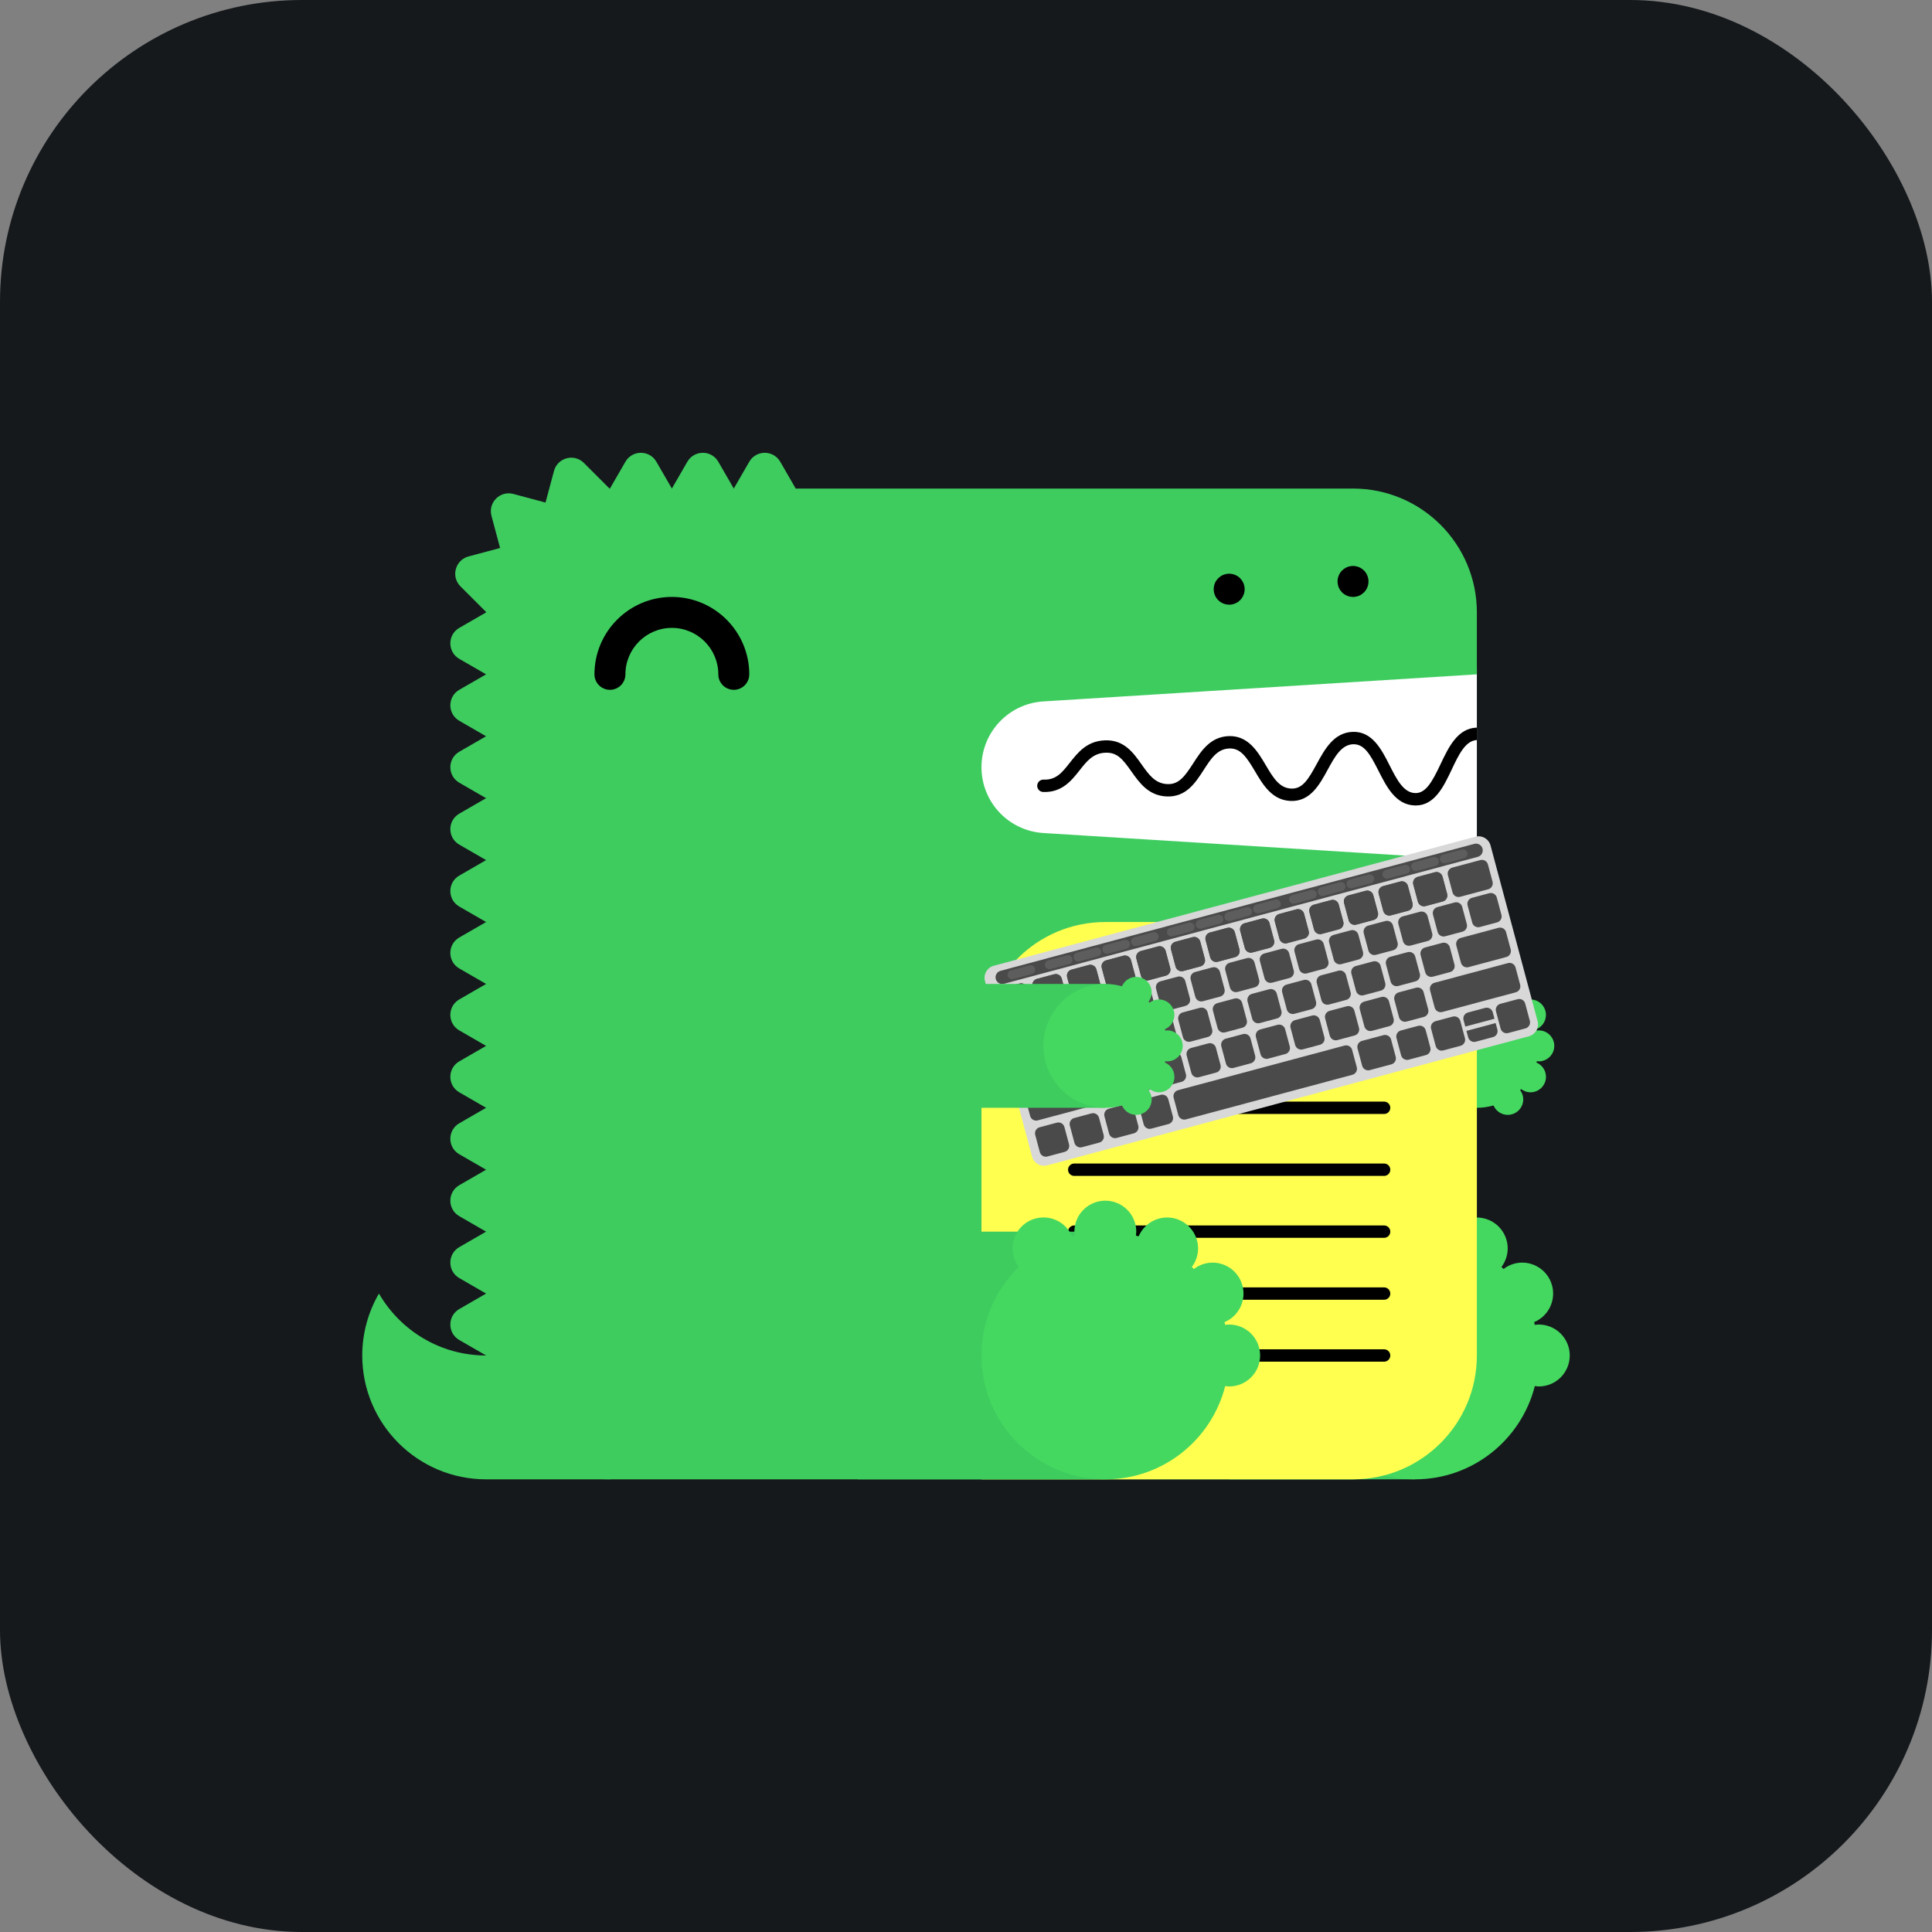 <svg width="48" height="48" viewBox="0 0 256 256" 
        fill="none" xmlns="http://www.w3.org/2000/svg" xmlns:xlink="http://www.w3.org/1999/xlink" version="1.1">
        <rect x="0" y="0" width="256" height="256" fill="#808080" stroke="none"/>
        <defs>
            
        </defs>
        
            <g transform="translate(0, 0)">
                <svg width="256" height="256" title="Docusaurus" viewBox="0 0 256 256" fill="none" xmlns="http://www.w3.org/2000/svg" id="docusaurus">
<style>
#docusaurus {
    rect {fill: #15191C}

    @media (prefers-color-scheme: light) {
        rect {fill: #F4F2ED}
    }
}
</style>
<rect width="256" height="256" rx="40" fill="#15191C"/>
<path fill-rule="evenodd" clip-rule="evenodd" d="M126.769 88.532H195.692V116.43H126.769V88.532Z" fill="white"/>
<path fill-rule="evenodd" clip-rule="evenodd" d="M64.41 179.609C58.34 179.609 53.052 176.305 50.213 171.404C48.764 173.896 48 176.727 48 179.609C48 188.673 55.347 196.019 64.41 196.019H80.82V179.609H64.41Z" fill="#3ECC5F"/>
<path fill-rule="evenodd" clip-rule="evenodd" d="M138.24 92.943L195.692 89.353V81.148C195.692 72.084 188.345 64.737 179.282 64.737H105.436L103.385 61.185C102.472 59.605 100.194 59.605 99.282 61.185L97.231 64.737L95.18 61.185C94.268 59.605 91.989 59.605 91.077 61.185L89.026 64.737L86.974 61.185C86.063 59.605 83.783 59.605 82.872 61.185L80.82 64.737C80.802 64.737 80.786 64.74 80.767 64.74L77.369 61.342C76.08 60.053 73.88 60.642 73.407 62.404L72.284 66.592L68.024 65.45C66.261 64.978 64.651 66.589 65.123 68.351L66.264 72.612L62.078 73.734C60.315 74.206 59.725 76.408 61.014 77.697L64.413 81.095C64.413 81.112 64.41 81.13 64.41 81.148L60.857 83.199C59.278 84.111 59.278 86.39 60.857 87.302L64.41 89.353L60.857 91.404C59.278 92.316 59.278 94.595 60.857 95.507L64.41 97.558L60.857 99.609C59.278 100.521 59.278 102.8 60.857 103.712L64.41 105.763L60.857 107.814C59.278 108.726 59.278 111.005 60.857 111.917L64.41 113.968L60.857 116.019C59.278 116.931 59.278 119.21 60.857 120.122L64.41 122.173L60.857 124.225C59.278 125.136 59.278 127.416 60.857 128.327L64.41 130.378L60.857 132.43C59.278 133.341 59.278 135.621 60.857 136.532L64.41 138.584L60.857 140.635C59.278 141.546 59.278 143.826 60.857 144.737L64.41 146.789L60.857 148.84C59.278 149.752 59.278 152.031 60.857 152.943L64.41 154.994L60.857 157.045C59.278 157.957 59.278 160.236 60.857 161.148L64.41 163.199L60.857 165.25C59.278 166.162 59.278 168.441 60.857 169.353L64.41 171.404L60.857 173.455C59.278 174.367 59.278 176.646 60.857 177.558L64.41 179.609C64.41 188.673 71.757 196.019 80.82 196.019H179.282C188.345 196.019 195.692 188.673 195.692 179.609V113.968L138.24 110.378C136.022 110.239 133.941 109.26 132.42 107.641C130.898 106.021 130.051 103.883 130.051 101.661C130.051 97.048 133.637 93.231 138.24 92.943Z" fill="#3ECC5F"/>
<path fill-rule="evenodd" clip-rule="evenodd" d="M162.872 196.019H187.487V163.199H162.872V196.019Z" fill="#3ECC5F"/>
<path fill-rule="evenodd" clip-rule="evenodd" d="M203.897 175.507C203.718 175.507 203.546 175.537 203.373 175.559C203.342 175.436 203.312 175.312 203.278 175.189C204.152 174.824 204.873 174.167 205.318 173.33C205.763 172.493 205.904 171.528 205.718 170.599C205.532 169.669 205.03 168.833 204.297 168.232C203.564 167.631 202.646 167.302 201.698 167.302C200.802 167.305 199.933 167.604 199.224 168.152C199.133 168.059 199.041 167.967 198.949 167.876C199.485 167.171 199.776 166.311 199.778 165.425C199.778 164.48 199.451 163.564 198.853 162.832C198.255 162.1 197.422 161.597 196.496 161.408C195.57 161.219 194.607 161.355 193.77 161.794C192.933 162.234 192.273 162.948 191.902 163.818C191.781 163.783 191.659 163.754 191.537 163.723C191.559 163.55 191.59 163.379 191.59 163.199C191.59 162.111 191.158 161.067 190.388 160.298C189.619 159.529 188.575 159.096 187.487 159.096C186.399 159.096 185.356 159.529 184.586 160.298C183.817 161.067 183.385 162.111 183.385 163.199C183.385 163.379 183.415 163.55 183.437 163.723C183.316 163.754 183.193 163.783 183.072 163.818C182.702 162.947 182.043 162.23 181.205 161.79C180.368 161.349 179.404 161.212 178.477 161.401C177.55 161.59 176.716 162.094 176.119 162.828C175.521 163.561 175.195 164.479 175.196 165.425C175.196 166.348 175.511 167.19 176.025 167.876C172.976 170.856 171.077 175.009 171.077 179.609C171.077 188.673 178.424 196.019 187.487 196.019C195.15 196.019 201.567 190.76 203.373 183.659C203.546 183.681 203.718 183.712 203.897 183.712C204.986 183.712 206.029 183.28 206.798 182.51C207.568 181.741 208 180.697 208 179.609C208 178.521 207.568 177.478 206.798 176.708C206.029 175.939 204.986 175.507 203.897 175.507Z" fill="#44D860"/>
<path fill-rule="evenodd" clip-rule="evenodd" d="M171.077 146.789H195.692V130.378H171.077V146.789Z" fill="#3ECC5F"/>
<path fill-rule="evenodd" clip-rule="evenodd" d="M203.897 140.635C204.441 140.635 204.963 140.419 205.348 140.034C205.733 139.649 205.949 139.128 205.949 138.584C205.949 138.04 205.733 137.518 205.348 137.133C204.963 136.748 204.441 136.532 203.897 136.532C203.808 136.532 203.722 136.548 203.636 136.559C203.619 136.497 203.605 136.435 203.588 136.374C204.025 136.191 204.385 135.862 204.606 135.444C204.828 135.025 204.899 134.543 204.806 134.079C204.713 133.614 204.462 133.197 204.096 132.896C203.73 132.595 203.272 132.431 202.798 132.43C202.331 132.43 201.905 132.591 201.561 132.855C201.515 132.808 201.47 132.762 201.423 132.717C201.68 132.375 201.838 131.953 201.838 131.491C201.838 131.018 201.674 130.56 201.375 130.194C201.076 129.828 200.66 129.576 200.197 129.482C199.733 129.387 199.252 129.456 198.833 129.676C198.415 129.895 198.085 130.253 197.899 130.688C197.181 130.485 196.439 130.381 195.692 130.378C191.161 130.378 187.487 134.053 187.487 138.584C187.487 143.114 191.161 146.789 195.692 146.789C196.459 146.789 197.196 146.675 197.899 146.479C198.085 146.914 198.415 147.272 198.833 147.492C199.252 147.711 199.733 147.78 200.197 147.685C200.66 147.591 201.076 147.339 201.375 146.973C201.674 146.607 201.838 146.149 201.838 145.676C201.838 145.214 201.68 144.792 201.423 144.45C201.47 144.405 201.515 144.359 201.561 144.312C201.905 144.576 202.331 144.737 202.798 144.737C203.272 144.737 203.731 144.573 204.098 144.273C204.465 143.972 204.716 143.554 204.809 143.089C204.902 142.624 204.831 142.142 204.609 141.723C204.386 141.304 204.026 140.976 203.588 140.793C203.605 140.733 203.619 140.67 203.636 140.609C203.722 140.619 203.808 140.635 203.897 140.635Z" fill="#44D860"/>
<path fill-rule="evenodd" clip-rule="evenodd" d="M97.231 91.404C96.687 91.404 96.165 91.188 95.78 90.803C95.396 90.419 95.18 89.897 95.18 89.353C95.18 85.959 92.419 83.199 89.026 83.199C85.632 83.199 82.872 85.959 82.872 89.353C82.872 89.897 82.656 90.419 82.271 90.803C81.886 91.188 81.365 91.404 80.82 91.404C80.276 91.404 79.755 91.188 79.37 90.803C78.985 90.419 78.769 89.897 78.769 89.353C78.769 83.697 83.37 79.096 89.026 79.096C94.681 79.096 99.282 83.697 99.282 89.353C99.282 89.897 99.066 90.419 98.681 90.803C98.297 91.188 97.775 91.404 97.231 91.404Z" fill="black"/>
<path fill-rule="evenodd" clip-rule="evenodd" d="M130.051 196.019H179.282C188.345 196.019 195.692 188.673 195.692 179.609V122.173H146.462C137.398 122.173 130.051 129.52 130.051 138.584V196.019Z" fill="#FFFF50"/>
<path fill-rule="evenodd" clip-rule="evenodd" d="M183.401 147.609H142.343C142.125 147.609 141.916 147.523 141.762 147.369C141.608 147.215 141.522 147.006 141.522 146.789C141.522 146.571 141.608 146.362 141.762 146.209C141.916 146.055 142.125 145.968 142.343 145.968H183.401C183.619 145.968 183.827 146.055 183.981 146.209C184.135 146.362 184.222 146.571 184.222 146.789C184.222 147.006 184.135 147.215 183.981 147.369C183.827 147.523 183.619 147.609 183.401 147.609ZM183.401 164.019H142.343C142.125 164.019 141.916 163.933 141.762 163.779C141.608 163.625 141.522 163.417 141.522 163.199C141.522 162.981 141.608 162.773 141.762 162.619C141.916 162.465 142.125 162.378 142.343 162.378H183.401C183.619 162.378 183.827 162.465 183.981 162.619C184.135 162.773 184.222 162.981 184.222 163.199C184.222 163.417 184.135 163.625 183.981 163.779C183.827 163.933 183.619 164.019 183.401 164.019ZM183.401 180.43H142.343C142.125 180.43 141.916 180.343 141.762 180.189C141.608 180.036 141.522 179.827 141.522 179.609C141.522 179.392 141.608 179.183 141.762 179.029C141.916 178.875 142.125 178.789 142.343 178.789H183.401C183.619 178.789 183.827 178.875 183.981 179.029C184.135 179.183 184.222 179.392 184.222 179.609C184.222 179.827 184.135 180.036 183.981 180.189C183.827 180.343 183.619 180.43 183.401 180.43ZM183.401 139.557H142.343C142.125 139.557 141.916 139.47 141.762 139.316C141.608 139.163 141.522 138.954 141.522 138.736C141.522 138.519 141.608 138.31 141.762 138.156C141.916 138.002 142.125 137.916 142.343 137.916H183.401C183.619 137.916 183.827 138.002 183.981 138.156C184.135 138.31 184.222 138.519 184.222 138.736C184.222 138.954 184.135 139.163 183.981 139.316C183.827 139.47 183.619 139.557 183.401 139.557ZM183.401 155.814H142.343C142.125 155.814 141.916 155.728 141.762 155.574C141.608 155.42 141.522 155.211 141.522 154.994C141.522 154.776 141.608 154.568 141.762 154.414C141.916 154.26 142.125 154.173 142.343 154.173H183.401C183.619 154.173 183.827 154.26 183.981 154.414C184.135 154.568 184.222 154.776 184.222 154.994C184.222 155.211 184.135 155.42 183.981 155.574C183.827 155.728 183.619 155.814 183.401 155.814ZM183.401 172.225H142.343C142.125 172.225 141.916 172.138 141.762 171.984C141.608 171.83 141.522 171.622 141.522 171.404C141.522 171.186 141.608 170.978 141.762 170.824C141.916 170.67 142.125 170.584 142.343 170.584H183.401C183.619 170.584 183.827 170.67 183.981 170.824C184.135 170.978 184.222 171.186 184.222 171.404C184.222 171.622 184.135 171.83 183.981 171.984C183.827 172.138 183.619 172.225 183.401 172.225ZM195.692 96.418C195.682 96.418 195.674 96.413 195.664 96.414C193.129 96.5 191.929 99.037 190.871 101.274C189.767 103.613 188.912 105.133 187.513 105.087C185.963 105.031 185.077 103.28 184.138 101.427C183.06 99.299 181.829 96.885 179.245 96.975C176.746 97.061 175.542 99.268 174.48 101.215C173.351 103.289 172.582 104.55 171.099 104.492C169.518 104.435 168.678 103.011 167.705 101.363C166.622 99.529 165.369 97.466 162.835 97.537C160.378 97.621 159.171 99.493 158.106 101.147C156.98 102.895 156.19 103.96 154.689 103.896C153.07 103.839 152.234 102.657 151.266 101.29C150.18 99.753 148.956 98.013 146.43 98.098C144.027 98.18 142.82 99.714 141.756 101.066C140.745 102.35 139.956 103.366 138.286 103.302C138.068 103.294 137.857 103.373 137.697 103.521C137.538 103.669 137.444 103.875 137.436 104.093C137.428 104.31 137.507 104.522 137.655 104.681C137.804 104.841 138.009 104.935 138.227 104.943C140.702 105.025 141.956 103.466 143.045 102.081C144.011 100.854 144.844 99.795 146.485 99.739C148.066 99.672 148.807 100.654 149.927 102.237C150.992 103.742 152.199 105.449 154.63 105.537C157.176 105.622 158.401 103.719 159.486 102.035C160.455 100.531 161.292 99.232 162.891 99.177C164.362 99.122 165.163 100.285 166.292 102.197C167.356 104 168.561 106.042 171.04 106.132C173.604 106.221 174.842 103.983 175.921 102.001C176.856 100.288 177.738 98.67 179.301 98.616C180.772 98.581 181.539 99.924 182.674 102.168C183.734 104.263 184.936 106.636 187.454 106.727L187.592 106.73C190.106 106.73 191.299 104.207 192.355 101.976C193.29 99.998 194.174 98.136 195.692 98.059V96.418Z" fill="black"/>
<path fill-rule="evenodd" clip-rule="evenodd" d="M113.641 196.019H146.462V163.199H113.641V196.019Z" fill="#3ECC5F"/>
<path d="M195.494 110.869L131.676 127.969C130.8 128.203 130.281 129.103 130.515 129.979L136.752 153.253C136.987 154.129 137.886 154.648 138.762 154.414L202.58 137.314C203.455 137.079 203.975 136.179 203.74 135.304L197.504 112.029C197.269 111.154 196.369 110.634 195.494 110.869Z" fill="#D8D8D8"/>
<path d="M150.937 140.71L148.652 141.322C148.214 141.44 147.954 141.89 148.071 142.327L148.684 144.612C148.801 145.05 149.251 145.31 149.689 145.192L151.974 144.58C152.411 144.463 152.671 144.013 152.554 143.575L151.941 141.29C151.824 140.853 151.374 140.593 150.937 140.71Z" fill="#4A4A4A"/>
<path d="M155.523 139.481L153.238 140.093C152.8 140.211 152.541 140.661 152.658 141.098L153.27 143.383C153.387 143.821 153.837 144.081 154.275 143.963L156.56 143.351C156.998 143.234 157.257 142.784 157.14 142.346L156.528 140.061C156.411 139.624 155.961 139.364 155.523 139.481Z" fill="#4A4A4A"/>
<path d="M160.11 138.252L157.825 138.864C157.387 138.982 157.127 139.432 157.244 139.869L157.857 142.154C157.974 142.592 158.424 142.852 158.862 142.734L161.147 142.122C161.584 142.005 161.844 141.555 161.727 141.117L161.114 138.832C160.997 138.395 160.547 138.135 160.11 138.252Z" fill="#4A4A4A"/>
<path d="M164.696 137.023L162.411 137.635C161.973 137.753 161.714 138.203 161.831 138.64L162.443 140.925C162.56 141.363 163.01 141.623 163.448 141.506L165.733 140.893C166.171 140.776 166.431 140.326 166.313 139.888L165.701 137.603C165.584 137.166 165.134 136.906 164.696 137.023Z" fill="#4A4A4A"/>
<path d="M169.283 135.794L166.998 136.407C166.56 136.524 166.3 136.974 166.417 137.411L167.03 139.696C167.147 140.134 167.597 140.394 168.035 140.277L170.32 139.664C170.757 139.547 171.017 139.097 170.9 138.659L170.288 136.374C170.17 135.937 169.72 135.677 169.283 135.794Z" fill="#4A4A4A"/>
<path d="M173.869 134.565L171.584 135.178C171.146 135.295 170.887 135.745 171.004 136.182L171.616 138.467C171.733 138.905 172.183 139.165 172.621 139.048L174.906 138.435C175.344 138.318 175.604 137.868 175.486 137.43L174.874 135.146C174.757 134.708 174.307 134.448 173.869 134.565Z" fill="#4A4A4A"/>
<path d="M178.456 133.336L176.171 133.949C175.733 134.066 175.473 134.516 175.59 134.954L176.203 137.238C176.32 137.676 176.77 137.936 177.208 137.819L179.493 137.206C179.93 137.089 180.19 136.639 180.073 136.201L179.461 133.917C179.343 133.479 178.893 133.219 178.456 133.336Z" fill="#4A4A4A"/>
<path d="M183.042 132.107L180.757 132.72C180.319 132.837 180.06 133.287 180.177 133.725L180.789 136.01C180.907 136.447 181.356 136.707 181.794 136.59L184.079 135.977C184.517 135.86 184.777 135.41 184.659 134.973L184.047 132.688C183.93 132.25 183.48 131.99 183.042 132.107Z" fill="#4A4A4A"/>
<path d="M187.629 130.878L185.344 131.491C184.906 131.608 184.646 132.058 184.763 132.496L185.376 134.781C185.493 135.218 185.943 135.478 186.381 135.361L188.666 134.749C189.103 134.631 189.363 134.181 189.246 133.744L188.634 131.459C188.516 131.021 188.066 130.761 187.629 130.878Z" fill="#4A4A4A"/>
<path fill-rule="evenodd" clip-rule="evenodd" d="M136.469 144.587L146.207 141.978C146.417 141.922 146.641 141.951 146.829 142.06C147.018 142.169 147.155 142.348 147.212 142.558L147.824 144.843C147.88 145.053 147.851 145.277 147.742 145.465C147.633 145.654 147.454 145.791 147.244 145.848L137.506 148.457C137.296 148.513 137.072 148.483 136.884 148.375C136.695 148.266 136.558 148.087 136.501 147.876L135.889 145.592C135.833 145.381 135.862 145.157 135.971 144.969C136.08 144.78 136.259 144.643 136.469 144.587L136.469 144.587ZM190.073 130.224L199.811 127.615C200.021 127.559 200.245 127.588 200.434 127.697C200.622 127.806 200.76 127.985 200.816 128.195L201.428 130.479C201.484 130.69 201.455 130.914 201.346 131.102C201.237 131.29 201.058 131.428 200.848 131.484L191.109 134.094C190.899 134.15 190.675 134.121 190.486 134.012C190.298 133.903 190.16 133.724 190.104 133.514L189.492 131.229C189.436 131.018 189.465 130.795 189.574 130.606C189.683 130.418 189.862 130.28 190.072 130.224L190.073 130.224Z" fill="#4A4A4A"/>
<path fill-rule="evenodd" clip-rule="evenodd" d="M133.988 135.326L137.705 134.33C137.915 134.273 138.139 134.303 138.327 134.412C138.516 134.52 138.653 134.7 138.71 134.91L139.322 137.194C139.378 137.404 139.349 137.628 139.24 137.817C139.131 138.005 138.952 138.143 138.742 138.199L135.025 139.195C134.814 139.251 134.59 139.222 134.402 139.113C134.213 139.004 134.076 138.825 134.02 138.615L133.408 136.331C133.351 136.12 133.381 135.896 133.49 135.708C133.598 135.519 133.778 135.382 133.988 135.326Z" fill="#4A4A4A"/>
<path d="M142.292 133.1L140.007 133.713C139.569 133.83 139.31 134.28 139.427 134.718L140.039 137.003C140.157 137.44 140.606 137.7 141.044 137.583L143.329 136.97C143.767 136.853 144.027 136.403 143.909 135.966L143.297 133.681C143.18 133.243 142.73 132.983 142.292 133.1Z" fill="#4A4A4A"/>
<path d="M146.879 131.871L144.594 132.484C144.156 132.601 143.896 133.051 144.014 133.489L144.626 135.774C144.743 136.211 145.193 136.471 145.631 136.354L147.916 135.742C148.353 135.624 148.613 135.174 148.496 134.737L147.884 132.452C147.766 132.014 147.316 131.754 146.879 131.871Z" fill="#4A4A4A"/>
<path d="M151.465 130.643L149.18 131.255C148.743 131.372 148.483 131.822 148.6 132.26L149.212 134.545C149.33 134.982 149.78 135.242 150.217 135.125L152.502 134.513C152.94 134.395 153.2 133.945 153.082 133.508L152.47 131.223C152.353 130.785 151.903 130.525 151.465 130.643Z" fill="#4A4A4A"/>
<path d="M156.052 129.414L153.767 130.026C153.329 130.143 153.069 130.593 153.187 131.031L153.799 133.316C153.916 133.753 154.366 134.013 154.804 133.896L157.089 133.284C157.526 133.166 157.786 132.716 157.669 132.279L157.057 129.994C156.939 129.556 156.489 129.296 156.052 129.414Z" fill="#4A4A4A"/>
<path d="M160.638 128.185L158.353 128.797C157.916 128.914 157.656 129.364 157.773 129.802L158.385 132.087C158.503 132.524 158.953 132.784 159.39 132.667L161.675 132.055C162.113 131.937 162.373 131.487 162.255 131.05L161.643 128.765C161.526 128.327 161.076 128.067 160.638 128.185Z" fill="#4A4A4A"/>
<path d="M165.225 126.956L162.94 127.568C162.502 127.685 162.242 128.135 162.36 128.573L162.972 130.858C163.089 131.295 163.539 131.555 163.977 131.438L166.262 130.826C166.699 130.708 166.959 130.259 166.842 129.821L166.23 127.536C166.112 127.098 165.662 126.838 165.225 126.956Z" fill="#4A4A4A"/>
<path d="M169.811 125.727L167.526 126.339C167.089 126.456 166.829 126.906 166.946 127.344L167.558 129.629C167.676 130.067 168.126 130.326 168.563 130.209L170.848 129.597C171.286 129.479 171.546 129.03 171.428 128.592L170.816 126.307C170.699 125.869 170.249 125.609 169.811 125.727Z" fill="#4A4A4A"/>
<path d="M174.398 124.498L172.113 125.11C171.675 125.227 171.415 125.677 171.533 126.115L172.145 128.4C172.262 128.838 172.712 129.097 173.15 128.98L175.435 128.368C175.872 128.251 176.132 127.801 176.015 127.363L175.403 125.078C175.285 124.64 174.835 124.38 174.398 124.498Z" fill="#4A4A4A"/>
<path d="M178.983 123.269L176.699 123.881C176.261 123.999 176.001 124.448 176.118 124.886L176.731 127.171C176.848 127.609 177.298 127.869 177.736 127.751L180.02 127.139C180.458 127.022 180.718 126.572 180.601 126.134L179.988 123.849C179.871 123.411 179.421 123.152 178.983 123.269Z" fill="#4A4A4A"/>
<path d="M183.57 122.04L181.285 122.652C180.847 122.77 180.588 123.22 180.705 123.657L181.317 125.942C181.434 126.38 181.884 126.64 182.322 126.522L184.607 125.91C185.045 125.793 185.304 125.343 185.187 124.905L184.575 122.62C184.458 122.183 184.008 121.923 183.57 122.04Z" fill="#4A4A4A"/>
<path d="M188.156 120.811L185.872 121.423C185.434 121.541 185.174 121.991 185.291 122.428L185.904 124.713C186.021 125.151 186.471 125.411 186.909 125.293L189.193 124.681C189.631 124.564 189.891 124.114 189.774 123.676L189.161 121.391C189.044 120.954 188.594 120.694 188.156 120.811Z" fill="#4A4A4A"/>
<path d="M192.743 119.582L190.458 120.194C190.02 120.312 189.761 120.762 189.878 121.199L190.49 123.484C190.607 123.922 191.057 124.182 191.495 124.064L193.78 123.452C194.218 123.335 194.477 122.885 194.36 122.447L193.748 120.162C193.631 119.725 193.181 119.465 192.743 119.582Z" fill="#4A4A4A"/>
<path d="M197.33 118.353L195.045 118.965C194.607 119.083 194.347 119.533 194.464 119.97L195.077 122.255C195.194 122.693 195.644 122.953 196.082 122.836L198.366 122.223C198.804 122.106 199.064 121.656 198.947 121.218L198.334 118.933C198.217 118.496 197.767 118.236 197.33 118.353Z" fill="#4A4A4A"/>
<path fill-rule="evenodd" clip-rule="evenodd" d="M197.191 117.835L193.473 118.831C193.263 118.887 193.039 118.858 192.85 118.749C192.662 118.64 192.524 118.461 192.468 118.251L191.856 115.966C191.799 115.756 191.829 115.532 191.938 115.343C192.046 115.155 192.226 115.017 192.436 114.961L196.154 113.965C196.364 113.909 196.588 113.938 196.776 114.047C196.965 114.156 197.102 114.335 197.159 114.545L197.771 116.83C197.827 117.04 197.798 117.264 197.689 117.453C197.58 117.641 197.401 117.779 197.191 117.835Z" fill="#4A4A4A"/>
<path d="M188.886 120.06L191.171 119.448C191.609 119.331 191.869 118.881 191.751 118.443L191.139 116.158C191.022 115.72 190.572 115.46 190.134 115.578L187.849 116.19C187.412 116.307 187.152 116.757 187.269 117.195L187.881 119.48C187.999 119.918 188.449 120.177 188.886 120.06Z" fill="#4A4A4A"/>
<path d="M184.3 121.289L186.585 120.677C187.022 120.559 187.282 120.11 187.165 119.672L186.553 117.387C186.435 116.949 185.985 116.689 185.548 116.807L183.263 117.419C182.825 117.536 182.565 117.986 182.683 118.424L183.295 120.709C183.412 121.147 183.862 121.406 184.3 121.289Z" fill="#4A4A4A"/>
<path d="M179.713 122.518L181.998 121.906C182.436 121.788 182.696 121.339 182.578 120.901L181.966 118.616C181.849 118.178 181.399 117.918 180.961 118.036L178.676 118.648C178.239 118.765 177.979 119.215 178.096 119.653L178.708 121.938C178.826 122.375 179.276 122.635 179.713 122.518Z" fill="#4A4A4A"/>
<path d="M175.127 123.747L177.412 123.135C177.849 123.017 178.109 122.567 177.992 122.13L177.38 119.845C177.262 119.407 176.812 119.147 176.375 119.265L174.09 119.877C173.652 119.994 173.392 120.444 173.51 120.882L174.122 123.167C174.239 123.604 174.689 123.864 175.127 123.747Z" fill="#4A4A4A"/>
<path d="M170.54 124.976L172.825 124.364C173.263 124.246 173.523 123.796 173.405 123.359L172.793 121.074C172.676 120.636 172.226 120.376 171.788 120.494L169.503 121.106C169.066 121.223 168.806 121.673 168.923 122.111L169.535 124.396C169.653 124.833 170.102 125.093 170.54 124.976Z" fill="#4A4A4A"/>
<path d="M165.954 126.205L168.239 125.593C168.676 125.475 168.936 125.025 168.819 124.588L168.207 122.303C168.089 121.865 167.639 121.605 167.202 121.723L164.917 122.335C164.479 122.452 164.219 122.902 164.337 123.34L164.949 125.625C165.066 126.062 165.516 126.322 165.954 126.205Z" fill="#4A4A4A"/>
<path d="M161.367 127.434L163.652 126.822C164.09 126.704 164.35 126.254 164.232 125.817L163.62 123.532C163.503 123.094 163.053 122.834 162.615 122.951L160.33 123.564C159.892 123.681 159.633 124.131 159.75 124.569L160.362 126.854C160.48 127.291 160.929 127.551 161.367 127.434Z" fill="#4A4A4A"/>
<path d="M156.781 128.663L159.066 128.05C159.503 127.933 159.763 127.483 159.646 127.046L159.034 124.761C158.916 124.323 158.466 124.063 158.029 124.18L155.744 124.793C155.306 124.91 155.046 125.36 155.164 125.798L155.776 128.083C155.893 128.52 156.343 128.78 156.781 128.663Z" fill="#4A4A4A"/>
<path d="M152.194 129.892L154.479 129.279C154.917 129.162 155.177 128.712 155.059 128.274L154.447 125.99C154.33 125.552 153.88 125.292 153.442 125.409L151.157 126.022C150.719 126.139 150.46 126.589 150.577 127.027L151.189 129.311C151.307 129.749 151.756 130.009 152.194 129.892Z" fill="#4A4A4A"/>
<path d="M147.608 131.121L149.893 130.508C150.33 130.391 150.59 129.941 150.473 129.503L149.861 127.219C149.743 126.781 149.293 126.521 148.856 126.638L146.571 127.251C146.133 127.368 145.873 127.818 145.99 128.255L146.603 130.54C146.72 130.978 147.17 131.238 147.608 131.121Z" fill="#4A4A4A"/>
<path d="M143.021 132.35L145.306 131.737C145.744 131.62 146.004 131.17 145.886 130.732L145.274 128.447C145.157 128.01 144.707 127.75 144.269 127.867L141.984 128.48C141.546 128.597 141.287 129.047 141.404 129.484L142.016 131.769C142.133 132.207 142.583 132.467 143.021 132.35Z" fill="#4A4A4A"/>
<path d="M138.435 133.579L140.72 132.966C141.157 132.849 141.417 132.399 141.3 131.961L140.687 129.676C140.57 129.239 140.12 128.979 139.683 129.096L137.398 129.708C136.96 129.826 136.7 130.276 136.817 130.713L137.43 132.998C137.547 133.436 137.997 133.696 138.435 133.579Z" fill="#4A4A4A"/>
<path d="M133.849 134.807L136.134 134.195C136.572 134.078 136.831 133.628 136.714 133.19L136.102 130.905C135.984 130.467 135.535 130.208 135.097 130.325L132.812 130.937C132.374 131.055 132.114 131.504 132.232 131.942L132.844 134.227C132.961 134.665 133.411 134.925 133.849 134.807Z" fill="#4A4A4A"/>
<path d="M188.886 120.06L191.171 119.448C191.609 119.331 191.869 118.881 191.751 118.443L191.139 116.158C191.022 115.72 190.572 115.46 190.134 115.578L187.849 116.19C187.412 116.307 187.152 116.757 187.269 117.195L187.881 119.48C187.999 119.918 188.449 120.177 188.886 120.06Z" fill="#4A4A4A"/>
<path d="M184.3 121.289L186.585 120.677C187.022 120.559 187.282 120.11 187.165 119.672L186.553 117.387C186.435 116.949 185.985 116.689 185.548 116.807L183.263 117.419C182.825 117.536 182.565 117.986 182.683 118.424L183.295 120.709C183.412 121.147 183.862 121.406 184.3 121.289Z" fill="#4A4A4A"/>
<path d="M179.713 122.518L181.998 121.906C182.436 121.788 182.696 121.339 182.578 120.901L181.966 118.616C181.849 118.178 181.399 117.918 180.961 118.036L178.676 118.648C178.239 118.765 177.979 119.215 178.096 119.653L178.708 121.938C178.826 122.375 179.276 122.635 179.713 122.518Z" fill="#4A4A4A"/>
<path d="M175.127 123.747L177.412 123.135C177.849 123.017 178.109 122.567 177.992 122.13L177.38 119.845C177.262 119.407 176.812 119.147 176.375 119.265L174.09 119.877C173.652 119.994 173.392 120.444 173.51 120.882L174.122 123.167C174.239 123.604 174.689 123.864 175.127 123.747Z" fill="#4A4A4A"/>
<path d="M170.54 124.976L172.825 124.364C173.263 124.246 173.523 123.796 173.405 123.359L172.793 121.074C172.676 120.636 172.226 120.376 171.788 120.494L169.503 121.106C169.066 121.223 168.806 121.673 168.923 122.111L169.535 124.396C169.653 124.833 170.102 125.093 170.54 124.976Z" fill="#4A4A4A"/>
<path d="M165.954 126.205L168.239 125.593C168.676 125.475 168.936 125.025 168.819 124.588L168.207 122.303C168.089 121.865 167.639 121.605 167.202 121.723L164.917 122.335C164.479 122.452 164.219 122.902 164.337 123.34L164.949 125.625C165.066 126.062 165.516 126.322 165.954 126.205Z" fill="#4A4A4A"/>
<path d="M161.367 127.434L163.652 126.822C164.09 126.704 164.35 126.254 164.232 125.817L163.62 123.532C163.503 123.094 163.053 122.834 162.615 122.951L160.33 123.564C159.892 123.681 159.633 124.131 159.75 124.569L160.362 126.854C160.48 127.291 160.929 127.551 161.367 127.434Z" fill="#4A4A4A"/>
<path d="M156.781 128.663L159.066 128.05C159.503 127.933 159.763 127.483 159.646 127.046L159.034 124.761C158.916 124.323 158.466 124.063 158.029 124.18L155.744 124.793C155.306 124.91 155.046 125.36 155.164 125.798L155.776 128.083C155.893 128.52 156.343 128.78 156.781 128.663Z" fill="#4A4A4A"/>
<path d="M152.194 129.892L154.479 129.279C154.917 129.162 155.177 128.712 155.059 128.274L154.447 125.99C154.33 125.552 153.88 125.292 153.442 125.409L151.157 126.022C150.719 126.139 150.46 126.589 150.577 127.027L151.189 129.311C151.307 129.749 151.756 130.009 152.194 129.892Z" fill="#4A4A4A"/>
<path d="M147.608 131.121L149.893 130.508C150.33 130.391 150.59 129.941 150.473 129.503L149.861 127.219C149.743 126.781 149.293 126.521 148.856 126.638L146.571 127.251C146.133 127.368 145.873 127.818 145.99 128.255L146.603 130.54C146.72 130.978 147.17 131.238 147.608 131.121Z" fill="#4A4A4A"/>
<path d="M143.021 132.35L145.306 131.737C145.744 131.62 146.004 131.17 145.886 130.732L145.274 128.447C145.157 128.01 144.707 127.75 144.269 127.867L141.984 128.48C141.546 128.597 141.287 129.047 141.404 129.484L142.016 131.769C142.133 132.207 142.583 132.467 143.021 132.35Z" fill="#4A4A4A"/>
<path d="M138.435 133.579L140.72 132.966C141.157 132.849 141.417 132.399 141.3 131.961L140.687 129.676C140.57 129.239 140.12 128.979 139.683 129.096L137.398 129.708C136.96 129.826 136.7 130.276 136.817 130.713L137.43 132.998C137.547 133.436 137.997 133.696 138.435 133.579Z" fill="#4A4A4A"/>
<path d="M133.849 134.807L136.134 134.195C136.572 134.078 136.831 133.628 136.714 133.19L136.102 130.905C135.984 130.467 135.535 130.208 135.097 130.325L132.812 130.937C132.374 131.055 132.114 131.504 132.232 131.942L132.844 134.227C132.961 134.665 133.411 134.925 133.849 134.807Z" fill="#4A4A4A"/>
<path fill-rule="evenodd" clip-rule="evenodd" d="M135.217 139.911L140.511 138.493C140.721 138.436 140.945 138.466 141.133 138.575C141.322 138.684 141.459 138.863 141.516 139.073L142.128 141.358C142.184 141.568 142.155 141.792 142.046 141.98C141.937 142.169 141.758 142.306 141.548 142.363L136.253 143.781C136.043 143.838 135.819 143.808 135.631 143.699C135.442 143.591 135.305 143.411 135.249 143.201L134.637 140.917C134.58 140.707 134.61 140.483 134.718 140.294C134.827 140.106 135.007 139.968 135.217 139.912L135.217 139.911Z" fill="#4A4A4A"/>
<path d="M145.241 137.225L142.956 137.838C142.518 137.955 142.258 138.405 142.376 138.842L142.988 141.127C143.105 141.565 143.555 141.825 143.993 141.708L146.278 141.095C146.715 140.978 146.975 140.528 146.858 140.09L146.246 137.806C146.128 137.368 145.678 137.108 145.241 137.225Z" fill="#4A4A4A"/>
<path d="M149.827 135.996L147.542 136.609C147.105 136.726 146.845 137.176 146.962 137.614L147.574 139.898C147.692 140.336 148.142 140.596 148.579 140.479L150.864 139.866C151.302 139.749 151.562 139.299 151.444 138.861L150.832 136.577C150.715 136.139 150.265 135.879 149.827 135.996Z" fill="#4A4A4A"/>
<path d="M154.414 134.767L152.129 135.38C151.691 135.497 151.431 135.947 151.549 136.385L152.161 138.67C152.278 139.107 152.728 139.367 153.166 139.25L155.451 138.637C155.888 138.52 156.148 138.07 156.031 137.633L155.419 135.348C155.301 134.91 154.851 134.65 154.414 134.767Z" fill="#4A4A4A"/>
<path d="M159 133.538L156.715 134.151C156.278 134.268 156.018 134.718 156.135 135.156L156.747 137.441C156.865 137.878 157.315 138.138 157.752 138.021L160.037 137.409C160.475 137.291 160.735 136.841 160.617 136.404L160.005 134.119C159.888 133.681 159.438 133.421 159 133.538Z" fill="#4A4A4A"/>
<path d="M163.587 132.31L161.302 132.922C160.864 133.039 160.604 133.489 160.722 133.927L161.334 136.212C161.451 136.649 161.901 136.909 162.339 136.792L164.624 136.18C165.061 136.062 165.321 135.612 165.204 135.175L164.592 132.89C164.474 132.452 164.024 132.192 163.587 132.31Z" fill="#4A4A4A"/>
<path d="M168.173 131.081L165.888 131.693C165.451 131.81 165.191 132.26 165.308 132.698L165.92 134.983C166.038 135.42 166.488 135.68 166.925 135.563L169.21 134.951C169.648 134.833 169.908 134.383 169.79 133.946L169.178 131.661C169.061 131.223 168.611 130.963 168.173 131.081Z" fill="#4A4A4A"/>
<path d="M172.76 129.852L170.475 130.464C170.037 130.581 169.777 131.031 169.895 131.469L170.507 133.754C170.624 134.191 171.074 134.451 171.512 134.334L173.797 133.722C174.234 133.604 174.494 133.154 174.377 132.717L173.765 130.432C173.647 129.994 173.198 129.734 172.76 129.852Z" fill="#4A4A4A"/>
<path d="M177.346 128.623L175.061 129.235C174.623 129.352 174.363 129.802 174.48 130.24L175.093 132.525C175.21 132.963 175.66 133.222 176.098 133.105L178.382 132.493C178.82 132.376 179.08 131.926 178.963 131.488L178.35 129.203C178.233 128.765 177.783 128.506 177.346 128.623Z" fill="#4A4A4A"/>
<path d="M181.932 127.394L179.647 128.006C179.209 128.123 178.95 128.573 179.067 129.011L179.679 131.296C179.796 131.734 180.246 131.994 180.684 131.876L182.969 131.264C183.407 131.147 183.666 130.697 183.549 130.259L182.937 127.974C182.82 127.536 182.37 127.277 181.932 127.394Z" fill="#4A4A4A"/>
<path d="M186.519 126.165L184.234 126.777C183.796 126.895 183.536 127.344 183.653 127.782L184.266 130.067C184.383 130.505 184.833 130.765 185.271 130.647L187.556 130.035C187.993 129.918 188.253 129.468 188.136 129.03L187.523 126.745C187.406 126.307 186.956 126.048 186.519 126.165Z" fill="#4A4A4A"/>
<path d="M191.105 124.936L188.82 125.548C188.382 125.666 188.123 126.115 188.24 126.553L188.852 128.838C188.969 129.276 189.419 129.536 189.857 129.418L192.142 128.806C192.58 128.689 192.84 128.239 192.722 127.801L192.11 125.516C191.993 125.078 191.543 124.819 191.105 124.936Z" fill="#4A4A4A"/>
<path fill-rule="evenodd" clip-rule="evenodd" d="M193.551 124.281L198.558 122.939C198.768 122.883 198.992 122.912 199.181 123.021C199.369 123.13 199.507 123.309 199.563 123.519L200.175 125.804C200.232 126.014 200.202 126.238 200.093 126.427C199.985 126.615 199.805 126.753 199.595 126.809L194.587 128.151C194.377 128.207 194.153 128.178 193.964 128.069C193.776 127.96 193.639 127.781 193.582 127.571L192.97 125.287C192.914 125.076 192.943 124.852 193.052 124.664C193.161 124.476 193.34 124.338 193.55 124.282L193.551 124.281Z" fill="#4A4A4A"/>
<path d="M140.036 148.759L137.751 149.371C137.314 149.489 137.054 149.938 137.171 150.376L137.783 152.661C137.901 153.099 138.351 153.359 138.788 153.241L141.073 152.629C141.511 152.512 141.771 152.062 141.653 151.624L141.041 149.339C140.924 148.901 140.474 148.642 140.036 148.759Z" fill="#4A4A4A"/>
<path d="M144.623 147.53L142.338 148.142C141.9 148.26 141.64 148.709 141.758 149.147L142.37 151.432C142.487 151.87 142.937 152.13 143.375 152.012L145.66 151.4C146.097 151.283 146.357 150.833 146.24 150.395L145.628 148.11C145.51 147.673 145.06 147.413 144.623 147.53Z" fill="#4A4A4A"/>
<path d="M149.209 146.301L146.924 146.913C146.487 147.031 146.227 147.481 146.344 147.918L146.956 150.203C147.074 150.641 147.524 150.901 147.961 150.783L150.246 150.171C150.684 150.054 150.944 149.604 150.826 149.166L150.214 146.881C150.097 146.444 149.647 146.184 149.209 146.301Z" fill="#4A4A4A"/>
<path d="M153.796 145.072L151.511 145.684C151.073 145.802 150.813 146.252 150.931 146.689L151.543 148.974C151.66 149.412 152.11 149.672 152.548 149.554L154.833 148.942C155.27 148.825 155.53 148.375 155.413 147.937L154.801 145.652C154.683 145.215 154.233 144.955 153.796 145.072Z" fill="#4A4A4A"/>
<path fill-rule="evenodd" clip-rule="evenodd" d="M156.097 144.456L178.161 138.543C178.371 138.487 178.595 138.517 178.784 138.625C178.972 138.734 179.11 138.913 179.166 139.124L179.779 141.409C179.835 141.62 179.805 141.844 179.697 142.032C179.588 142.22 179.409 142.358 179.198 142.414L157.134 148.326C156.924 148.383 156.7 148.353 156.511 148.245C156.323 148.136 156.185 147.956 156.129 147.746L155.516 145.461C155.46 145.25 155.49 145.026 155.598 144.838C155.707 144.649 155.886 144.512 156.097 144.456ZM180.462 137.927L183.321 137.161C183.531 137.105 183.755 137.134 183.943 137.243C184.132 137.352 184.269 137.531 184.326 137.741L184.938 140.027C184.994 140.237 184.965 140.461 184.856 140.649C184.747 140.838 184.568 140.975 184.358 141.032L181.499 141.798C181.289 141.854 181.065 141.825 180.877 141.716C180.688 141.607 180.551 141.428 180.494 141.218L179.882 138.932C179.826 138.722 179.855 138.498 179.964 138.309C180.073 138.121 180.252 137.983 180.462 137.927Z" fill="#4A4A4A"/>
<path d="M187.907 135.932L185.622 136.544C185.185 136.662 184.925 137.111 185.042 137.549L185.654 139.834C185.772 140.272 186.222 140.532 186.659 140.414L188.944 139.802C189.382 139.685 189.642 139.235 189.524 138.797L188.912 136.512C188.795 136.074 188.345 135.815 187.907 135.932Z" fill="#4A4A4A"/>
<path d="M192.494 134.703L190.209 135.315C189.771 135.433 189.511 135.882 189.629 136.32L190.241 138.605C190.358 139.043 190.808 139.303 191.246 139.185L193.531 138.573C193.969 138.456 194.228 138.006 194.111 137.568L193.499 135.283C193.381 134.846 192.932 134.586 192.494 134.703Z" fill="#4A4A4A"/>
<path d="M201.093 132.399L198.808 133.011C198.37 133.128 198.111 133.578 198.228 134.016L198.84 136.301C198.957 136.739 199.407 136.998 199.845 136.881L202.13 136.269C202.568 136.152 202.827 135.702 202.71 135.264L202.098 132.979C201.981 132.541 201.531 132.282 201.093 132.399Z" fill="#4A4A4A"/>
<path d="M194.157 136.024L193.928 135.168C193.871 134.958 193.901 134.734 194.009 134.546C194.118 134.357 194.297 134.22 194.508 134.163L196.793 133.551C197.003 133.495 197.227 133.524 197.415 133.633C197.604 133.742 197.741 133.921 197.798 134.131L198.027 134.987L194.157 136.024Z" fill="#4A4A4A"/>
<path d="M198.181 135.56L198.411 136.416C198.467 136.626 198.437 136.85 198.329 137.039C198.22 137.227 198.041 137.365 197.83 137.421L195.545 138.033C195.335 138.09 195.111 138.06 194.923 137.951C194.734 137.842 194.597 137.663 194.541 137.453L194.311 136.597L198.181 135.56Z" fill="#4A4A4A"/>
<path d="M195.352 111.816L132.575 128.638C132.1 128.765 131.818 129.253 131.945 129.728C132.072 130.203 132.56 130.485 133.035 130.357L195.813 113.536C196.288 113.409 196.57 112.921 196.442 112.446C196.315 111.971 195.827 111.689 195.352 111.816Z" fill="#4A4A4A"/>
<path opacity="0.136" d="M136.412 127.917L133.942 128.579C133.625 128.664 133.437 128.989 133.522 129.305L133.522 129.306C133.607 129.623 133.933 129.81 134.249 129.726L136.719 129.064C137.036 128.979 137.224 128.654 137.139 128.337L137.139 128.336C137.054 128.02 136.729 127.832 136.412 127.917Z" fill="#D8D8D8"/>
<path opacity="0.136" d="M141.361 126.591L138.89 127.253C138.574 127.338 138.386 127.663 138.471 127.979L138.471 127.98C138.556 128.297 138.881 128.484 139.198 128.4L141.668 127.738C141.985 127.653 142.172 127.328 142.088 127.011L142.087 127.01C142.003 126.694 141.677 126.506 141.361 126.591Z" fill="#D8D8D8"/>
<path opacity="0.136" d="M145.168 125.571L142.698 126.233C142.381 126.317 142.194 126.643 142.278 126.959L142.279 126.96C142.363 127.276 142.689 127.464 143.005 127.379L145.476 126.717C145.792 126.633 145.98 126.307 145.895 125.991L145.895 125.99C145.81 125.674 145.485 125.486 145.168 125.571Z" fill="#D8D8D8"/>
<path opacity="0.136" d="M148.975 124.551L146.505 125.213C146.188 125.297 146 125.623 146.085 125.939L146.085 125.94C146.17 126.256 146.495 126.444 146.812 126.359L149.282 125.697C149.599 125.613 149.786 125.287 149.702 124.971L149.701 124.97C149.617 124.654 149.291 124.466 148.975 124.551Z" fill="#D8D8D8"/>
<path opacity="0.136" d="M152.782 123.53L150.312 124.192C149.995 124.277 149.808 124.602 149.892 124.919L149.893 124.92C149.977 125.236 150.303 125.424 150.619 125.339L153.09 124.677C153.406 124.592 153.594 124.267 153.509 123.951L153.509 123.95C153.424 123.633 153.099 123.446 152.782 123.53Z" fill="#D8D8D8"/>
<path opacity="0.136" d="M157.541 122.255L155.07 122.917C154.754 123.002 154.566 123.327 154.651 123.644L154.651 123.645C154.736 123.961 155.061 124.149 155.378 124.064L157.848 123.402C158.165 123.317 158.352 122.992 158.268 122.676L158.267 122.675C158.183 122.358 157.857 122.171 157.541 122.255Z" fill="#D8D8D8"/>
<path opacity="0.136" d="M161.347 121.235L158.877 121.897C158.561 121.982 158.373 122.307 158.458 122.624L158.458 122.625C158.543 122.941 158.868 123.129 159.184 123.044L161.655 122.382C161.971 122.297 162.159 121.972 162.074 121.656L162.074 121.655C161.989 121.338 161.664 121.151 161.347 121.235Z" fill="#D8D8D8"/>
<path opacity="0.136" d="M165.155 120.215L162.685 120.877C162.368 120.962 162.18 121.287 162.265 121.604L162.265 121.605C162.35 121.921 162.675 122.109 162.992 122.024L165.462 121.362C165.779 121.277 165.966 120.952 165.882 120.636L165.881 120.635C165.797 120.318 165.471 120.13 165.155 120.215Z" fill="#D8D8D8"/>
<path opacity="0.136" d="M168.962 119.195L166.491 119.857C166.175 119.942 165.987 120.267 166.072 120.584L166.072 120.585C166.157 120.901 166.482 121.089 166.798 121.004L169.269 120.342C169.585 120.257 169.773 119.932 169.688 119.616L169.688 119.615C169.603 119.298 169.278 119.11 168.962 119.195Z" fill="#D8D8D8"/>
<path opacity="0.136" d="M173.721 117.92L171.25 118.582C170.934 118.667 170.746 118.992 170.831 119.309L170.831 119.309C170.916 119.626 171.241 119.814 171.558 119.729L174.028 119.067C174.345 118.982 174.532 118.657 174.448 118.34L174.447 118.339C174.363 118.023 174.037 117.835 173.721 117.92Z" fill="#D8D8D8"/>
<path opacity="0.136" d="M177.527 116.9L175.057 117.562C174.741 117.647 174.553 117.972 174.638 118.289L174.638 118.289C174.723 118.606 175.048 118.794 175.364 118.709L177.835 118.047C178.151 117.962 178.339 117.637 178.254 117.32L178.254 117.32C178.169 117.003 177.844 116.815 177.527 116.9Z" fill="#D8D8D8"/>
<path opacity="0.136" d="M181.335 115.88L178.865 116.542C178.548 116.627 178.36 116.952 178.445 117.268L178.445 117.269C178.53 117.586 178.855 117.773 179.172 117.689L181.642 117.027C181.959 116.942 182.146 116.617 182.062 116.3L182.061 116.299C181.977 115.983 181.651 115.795 181.335 115.88Z" fill="#D8D8D8"/>
<path opacity="0.136" d="M186.093 114.605L183.623 115.267C183.307 115.352 183.119 115.677 183.204 115.993L183.204 115.994C183.289 116.311 183.614 116.498 183.93 116.414L186.401 115.752C186.717 115.667 186.905 115.342 186.82 115.025L186.82 115.024C186.735 114.708 186.41 114.52 186.093 114.605Z" fill="#D8D8D8"/>
<path opacity="0.136" d="M189.9 113.585L187.43 114.247C187.113 114.332 186.925 114.657 187.01 114.973L187.01 114.974C187.095 115.291 187.42 115.478 187.737 115.394L190.207 114.732C190.524 114.647 190.712 114.322 190.627 114.005L190.627 114.004C190.542 113.688 190.217 113.5 189.9 113.585Z" fill="#D8D8D8"/>
<path opacity="0.136" d="M193.708 112.565L191.237 113.227C190.921 113.311 190.733 113.637 190.818 113.953L190.818 113.954C190.903 114.27 191.228 114.458 191.544 114.373L194.015 113.711C194.331 113.627 194.519 113.301 194.434 112.985L194.434 112.984C194.349 112.668 194.024 112.48 193.708 112.565Z" fill="#D8D8D8"/>
<path fill-rule="evenodd" clip-rule="evenodd" d="M162.872 175.507C162.692 175.507 162.521 175.537 162.347 175.559C162.316 175.436 162.287 175.312 162.252 175.189C163.127 174.824 163.847 174.167 164.292 173.33C164.737 172.493 164.879 171.528 164.692 170.599C164.506 169.669 164.004 168.833 163.272 168.232C162.539 167.631 161.621 167.302 160.673 167.302C159.777 167.305 158.907 167.604 158.198 168.152C158.107 168.059 158.016 167.967 157.923 167.876C158.459 167.171 158.751 166.311 158.753 165.425C158.752 164.48 158.425 163.564 157.827 162.832C157.229 162.1 156.397 161.597 155.471 161.408C154.544 161.219 153.581 161.355 152.744 161.794C151.907 162.234 151.248 162.948 150.877 163.818C150.755 163.783 150.633 163.754 150.512 163.723C150.534 163.55 150.564 163.379 150.564 163.199C150.564 162.111 150.132 161.067 149.362 160.298C148.593 159.529 147.55 159.096 146.462 159.096C145.373 159.096 144.33 159.529 143.561 160.298C142.791 161.067 142.359 162.111 142.359 163.199C142.359 163.379 142.389 163.55 142.411 163.723C142.29 163.754 142.168 163.783 142.046 163.818C141.677 162.947 141.017 162.23 140.18 161.79C139.342 161.349 138.378 161.212 137.451 161.401C136.524 161.59 135.691 162.094 135.093 162.828C134.495 163.561 134.169 164.479 134.17 165.425C134.17 166.348 134.485 167.19 135 167.876C131.95 170.856 130.051 175.009 130.051 179.609C130.051 188.673 137.398 196.019 146.462 196.019C154.124 196.019 160.542 190.76 162.347 183.659C162.521 183.681 162.692 183.712 162.872 183.712C163.96 183.712 165.003 183.28 165.773 182.51C166.542 181.741 166.974 180.697 166.974 179.609C166.974 178.521 166.542 177.478 165.773 176.708C165.003 175.939 163.96 175.507 162.872 175.507Z" fill="#44D860"/>
<path fill-rule="evenodd" clip-rule="evenodd" d="M113.641 146.789H146.462V130.378H113.641V146.789Z" fill="#3ECC5F"/>
<path fill-rule="evenodd" clip-rule="evenodd" d="M154.667 140.635C155.211 140.635 155.732 140.419 156.117 140.034C156.502 139.649 156.718 139.128 156.718 138.584C156.718 138.04 156.502 137.518 156.117 137.133C155.732 136.748 155.211 136.532 154.667 136.532C154.577 136.532 154.491 136.548 154.405 136.559C154.389 136.497 154.375 136.435 154.357 136.374C154.794 136.191 155.154 135.862 155.376 135.444C155.598 135.025 155.668 134.543 155.575 134.079C155.482 133.614 155.231 133.197 154.865 132.896C154.499 132.595 154.041 132.431 153.567 132.43C153.1 132.43 152.674 132.591 152.33 132.855C152.285 132.808 152.239 132.762 152.192 132.717C152.45 132.375 152.607 131.953 152.607 131.491C152.607 131.018 152.444 130.56 152.145 130.194C151.845 129.828 151.429 129.576 150.966 129.482C150.503 129.387 150.021 129.456 149.602 129.676C149.184 129.895 148.854 130.253 148.669 130.688C147.951 130.485 147.208 130.381 146.462 130.378C141.931 130.378 138.256 134.053 138.256 138.584C138.256 143.114 141.931 146.789 146.462 146.789C147.228 146.789 147.966 146.675 148.669 146.479C148.854 146.914 149.184 147.272 149.602 147.492C150.021 147.711 150.503 147.78 150.966 147.685C151.429 147.591 151.845 147.339 152.145 146.973C152.444 146.607 152.607 146.149 152.607 145.676C152.607 145.214 152.45 144.792 152.192 144.45C152.239 144.405 152.285 144.359 152.33 144.312C152.674 144.576 153.1 144.737 153.567 144.737C154.041 144.737 154.501 144.573 154.867 144.273C155.234 143.972 155.485 143.554 155.578 143.089C155.671 142.624 155.601 142.142 155.378 141.723C155.156 141.304 154.795 140.976 154.357 140.793C154.375 140.733 154.389 140.67 154.405 140.609C154.491 140.619 154.577 140.635 154.667 140.635Z" fill="#44D860"/>
<path fill-rule="evenodd" clip-rule="evenodd" d="M162.872 80.122C162.741 80.122 162.601 80.106 162.47 80.081C162.338 80.055 162.209 80.017 162.084 79.966C161.961 79.917 161.846 79.851 161.73 79.777C161.624 79.704 161.518 79.613 161.419 79.523C161.329 79.425 161.239 79.326 161.165 79.211C161.091 79.096 161.026 78.981 160.976 78.859C160.875 78.608 160.822 78.341 160.821 78.071C160.821 77.939 160.837 77.8 160.862 77.669C160.886 77.537 160.927 77.414 160.976 77.283C161.026 77.16 161.091 77.045 161.165 76.93C161.239 76.824 161.329 76.717 161.419 76.618C161.518 76.528 161.624 76.438 161.73 76.364C161.846 76.29 161.961 76.225 162.084 76.175C162.206 76.126 162.338 76.085 162.47 76.061C162.732 76.003 163.003 76.003 163.274 76.061C163.404 76.085 163.536 76.126 163.659 76.175C163.782 76.225 163.897 76.29 164.012 76.364C164.119 76.438 164.225 76.528 164.324 76.618C164.414 76.717 164.505 76.824 164.578 76.93C164.652 77.045 164.718 77.16 164.767 77.283C164.816 77.414 164.857 77.537 164.882 77.669C164.906 77.8 164.923 77.939 164.923 78.071C164.923 78.612 164.701 79.146 164.324 79.523C164.225 79.613 164.119 79.704 164.012 79.777C163.897 79.851 163.782 79.917 163.659 79.966C163.409 80.068 163.142 80.121 162.872 80.122ZM179.282 79.096C178.741 79.096 178.215 78.875 177.829 78.497C177.738 78.399 177.653 78.295 177.575 78.186C177.502 78.071 177.436 77.956 177.386 77.833C177.285 77.582 177.233 77.315 177.231 77.045C177.231 76.504 177.452 75.978 177.829 75.593C177.928 75.503 178.034 75.412 178.141 75.338C178.256 75.265 178.371 75.199 178.494 75.15C178.617 75.1 178.749 75.059 178.88 75.035C179.143 74.977 179.422 74.977 179.684 75.035C179.815 75.059 179.947 75.1 180.07 75.15C180.192 75.199 180.308 75.265 180.423 75.338C180.529 75.412 180.635 75.503 180.734 75.593C181.111 75.978 181.333 76.504 181.333 77.045C181.333 77.176 181.316 77.316 181.292 77.447C181.268 77.579 181.227 77.71 181.177 77.833C181.12 77.956 181.063 78.071 180.989 78.186C180.915 78.292 180.825 78.399 180.734 78.497C180.635 78.588 180.529 78.678 180.423 78.752C180.308 78.826 180.192 78.891 180.07 78.941C179.82 79.043 179.552 79.096 179.282 79.096Z" fill="black"/>
</svg>
            </g>
    </svg>